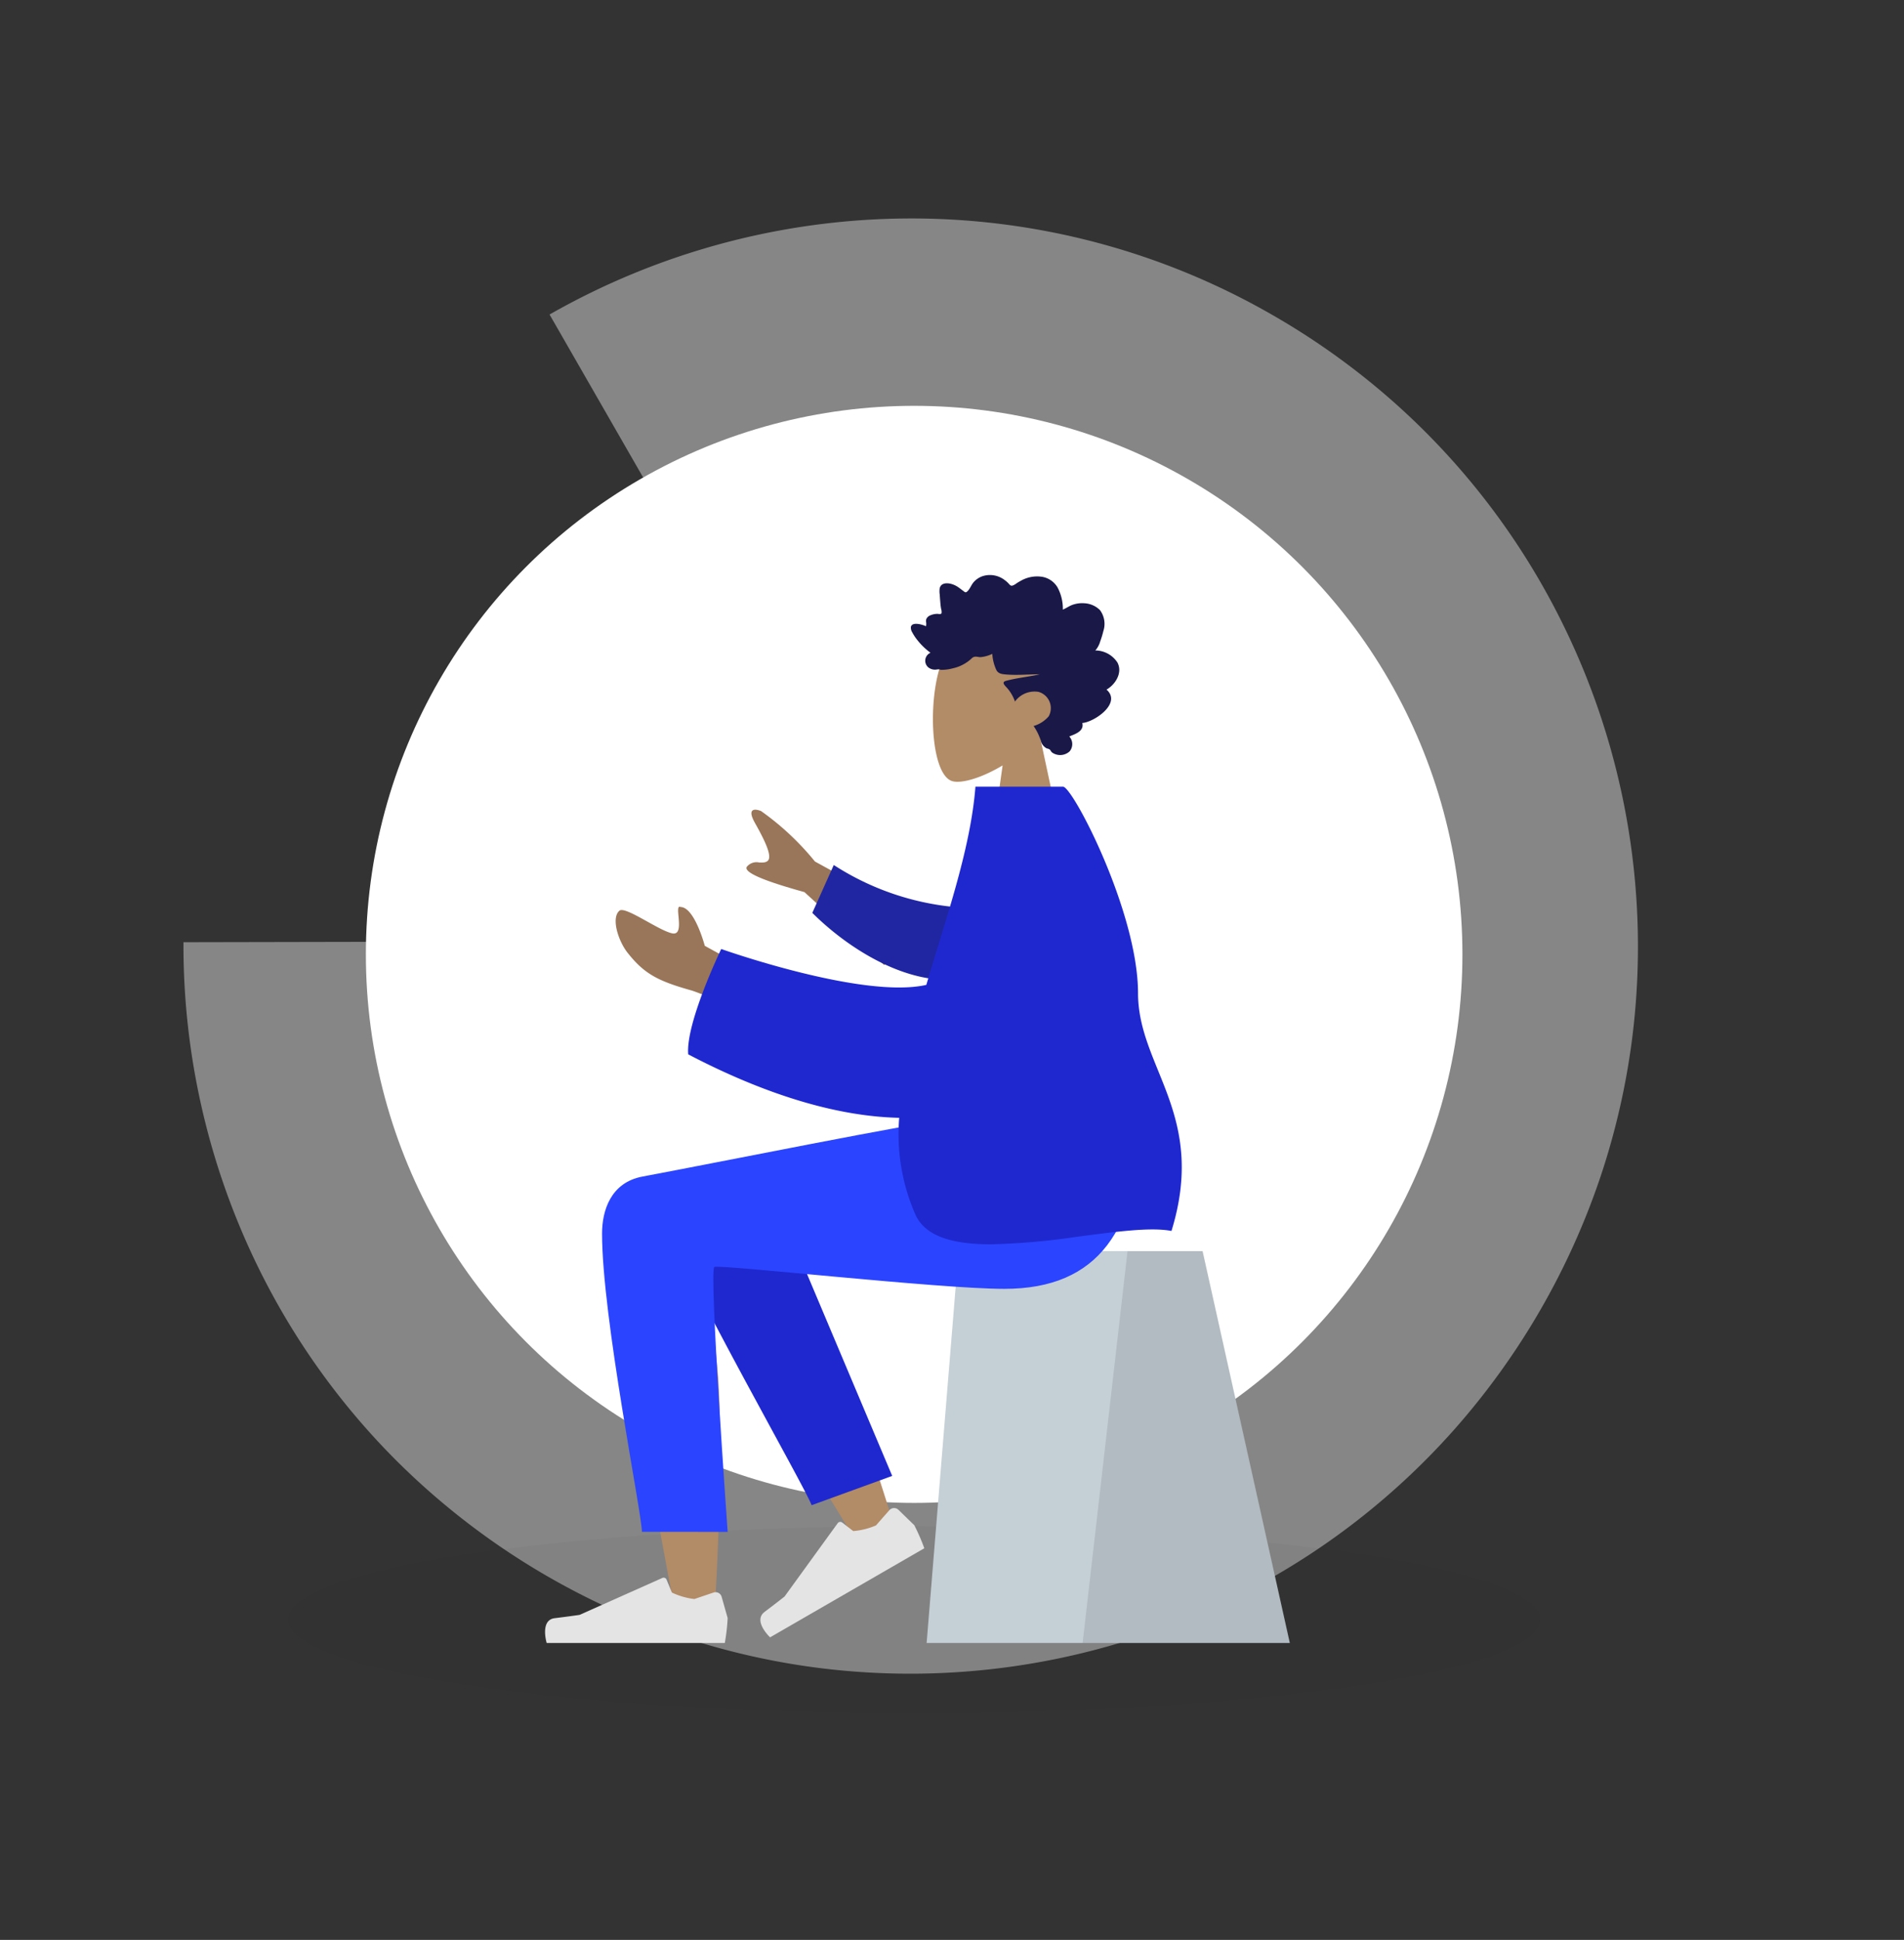 <svg xmlns="http://www.w3.org/2000/svg" width="244.825" height="249.314" viewBox="0 0 244.825 249.314">
  <rect x="0" y="0" width="244.825" height="249.314" fill="#333333" stroke="none"/>
  <defs>
    <style>
      .cls-1, .cls-2 {
        fill: #fff;
      }

      .cls-1 {
        opacity: 0.408;
      }

      .cls-3 {
        fill: #001011;
        opacity: 0.03;
      }

      .cls-4 {
        fill: #b28b67;
      }

      .cls-5 {
        fill: #191847;
      }

      .cls-6 {
        fill: #c5cfd6;
      }

      .cls-7 {
        fill: rgba(0,0,0,0.1);
      }

      .cls-8 {
        fill: #1f28cf;
      }

      .cls-9 {
        fill: #e4e4e4;
      }

      .cls-10 {
        fill: #2b44ff;
      }

      .cls-11 {
        fill: #997659;
      }

      .cls-12 {
        fill: #2026a2;
      }
    </style>
  </defs>
  <g id="home-col-advocacy" transform="translate(-1280.175 -1531.843)">
    <path id="Subtraction_3" data-name="Subtraction 3" class="cls-1" d="M93.5,187a94.187,94.187,0,0,1-18.843-1.9,92.987,92.987,0,0,1-33.433-14.069A93.774,93.774,0,0,1,7.348,129.894,93.03,93.03,0,0,1,1.9,112.344a94.41,94.41,0,0,1,0-37.687A92.987,92.987,0,0,1,15.968,41.223,93.774,93.774,0,0,1,57.106,7.348,93.03,93.03,0,0,1,74.657,1.9,94.261,94.261,0,0,1,118.6,3.408a93.019,93.019,0,0,1,22.519,9.611,94.017,94.017,0,0,1,33.613,34.155L94,94l80.3,46.576A94.048,94.048,0,0,1,140.749,174.2,93.068,93.068,0,0,1,93.5,187Z" transform="translate(1431.5 1781.157) rotate(-150)"/>
    <circle id="Ellipse_3" data-name="Ellipse 3" class="cls-2" cx="70.5" cy="70.5" r="70.5" transform="translate(1327.22 1584)"/>
    <ellipse id="Ellipse_5" data-name="Ellipse 5" class="cls-3" cx="80.5" cy="12" rx="80.5" ry="12" transform="translate(1317.22 1728)"/>
    <g id="Group_17" data-name="Group 17" transform="translate(1350.263 1605.738)">
      <g id="Head" transform="translate(49.874 6.498)">
        <path id="Head-2" data-name="Head" class="cls-4" d="M0,0,3.355,15.639a11,11,0,0,0-2.926,7.9c.61,8.691,12.708,6.779,15.061,2.393s2.074-15.513-.967-16.3c-1.213-.313-3.8.453-6.427,2.038L9.747,0Z" transform="translate(17.056 29.645) rotate(180)"/>
      </g>
      <path id="hair" class="cls-5" d="M-42.281,9.707a3.046,3.046,0,0,0,.635-1.18,11.936,11.936,0,0,0,.407-1.34,2.951,2.951,0,0,0-.445-2.673,3.065,3.065,0,0,0-2.03-.879,3.731,3.731,0,0,0-1.44.182c-.459.151-.854.451-1.3.638A5.81,5.81,0,0,0-47.138,1.6,2.846,2.846,0,0,0-49.257.217a4.2,4.2,0,0,0-2.582.52c-.2.109-.4.222-.59.351a1.653,1.653,0,0,1-.512.281c-.208.049-.312-.071-.447-.224a3.4,3.4,0,0,0-.527-.475,3.105,3.105,0,0,0-2.906-.5,2.7,2.7,0,0,0-1.185.856c-.27.355-.463.917-.836,1.164-.158.1-.27-.034-.414-.137-.216-.154-.423-.325-.642-.475a2.941,2.941,0,0,0-1-.451c-.522-.121-1.244-.093-1.394.592a2.824,2.824,0,0,0,.005.791c.025.356.051.711.082,1.066a7.7,7.7,0,0,0,.1.795,1.163,1.163,0,0,1,.052.545c-.076.177-.425.076-.574.082a2.267,2.267,0,0,0-.863.19.928.928,0,0,0-.522.483.867.867,0,0,0-.014.454,1.355,1.355,0,0,1-.028.466c-.4-.195-1.766-.628-1.939.081a1.109,1.109,0,0,0,.173.7,6.083,6.083,0,0,0,.639.973A8.7,8.7,0,0,0-63.472,10a1.115,1.115,0,0,0-.291,1.868,1.382,1.382,0,0,0,1.015.294,2.243,2.243,0,0,1,.419-.033,1,1,0,0,0,.19.064,5.656,5.656,0,0,0,1.556-.2,5.131,5.131,0,0,0,2.373-1.241.732.732,0,0,1,.549-.252c.2,0,.4.058.608.063a4.382,4.382,0,0,0,1.527-.426,5.762,5.762,0,0,0,.5,2.031c.226.5.7.569,1.161.612,1.482.139,2.969-.016,4.452-.014-1.436.325-2.92.458-4.343.84-.643.173-.152.606.123.907a5.226,5.226,0,0,1,1.023,1.754,3.1,3.1,0,0,1,3.044-1.238,2.172,2.172,0,0,1,1.294,3.136,4.018,4.018,0,0,1-1.944,1.246,6.957,6.957,0,0,1,.975,2.046,1.464,1.464,0,0,0,.729.837.852.852,0,0,1,.385.153c.127.131.157.278.319.39a1.8,1.8,0,0,0,2.231-.172,1.456,1.456,0,0,0-.049-1.909c.689-.287,1.946-.657,1.672-1.731,1.494-.1,5.121-2.522,3.116-4.293,1.1-.622,2.111-2.142,1.4-3.482a3.406,3.406,0,0,0-2.849-1.548" transform="translate(113.032)"/>
      <g id="Seat" transform="translate(49.062 86.906)">
        <path id="Seat_Stuff" data-name="Seat Stuff" class="cls-6" d="M35.484,0H4.111L0,50.357H46.7Z"/>
        <path id="Seat_Stuff-2" data-name="Seat Stuff" class="cls-7" d="M15.424,0H5.775L0,50.357H26.642Z" transform="translate(20.06)"/>
      </g>
      <path id="Skin" class="cls-4" d="M23.2,2.174c-.406,5.137-1.162,22.922-.406,31.154.319,3.475.663,6.78,1,9.717C16.544,30,4.677,10.923,4.677,10.923L0,13.06S5.509,31.21,9.035,38.687c4.024,8.535,7.8,15.844,9.386,18.419,2.5,4.049,6.847,2.636,9.145.185,3.345,2.008,8.957-.572,8.953-3.445-.012-8.595-7.855-49.1-8.265-51.664A2.781,2.781,0,0,0,25.462,0,2.169,2.169,0,0,0,23.2,2.174Z" transform="translate(44.97 135.569) rotate(180)"/>
      <path id="LegLower" class="cls-8" d="M0,0,2.078,41.223c1.5,7.128,14.176,3.82,14.17,0C16.237,32.551,11.027,2.592,11.024.008Z" transform="translate(44.636 115.79) rotate(160)"/>
      <path id="shoe" class="cls-9" d="M1.817,6.484A.812.812,0,0,1,.775,5.937L0,3.206A26.089,26.089,0,0,1,.366,0h22.9s.893,2.952-1.031,3.187-3.2.425-3.2.425L8.4,8.358a.406.406,0,0,1-.541-.216l-.684-1.66a9.2,9.2,0,0,0-2.894-.831Z" transform="translate(49.081 124.905) rotate(150)"/>
      <path id="shoe-2" data-name="shoe" class="cls-9" d="M21.661,2.241a.812.812,0,0,1,1.042.548l.775,2.731a26.089,26.089,0,0,1-.366,3.206H.207S-.686,5.774,1.238,5.538s3.2-.425,3.2-.425L15.08.367a.406.406,0,0,1,.541.216l.684,1.66a9.2,9.2,0,0,0,2.894.831Z" transform="translate(0 128.537)"/>
      <path id="Leg_and_Butt" data-name="Leg and Butt" class="cls-10" d="M0,14.8C0,25.584,5.124,50.751,5.127,53.126l11.024.008s-2.42-33.683-1.716-34.046S43.288,21.9,51.731,21.9C63.905,21.9,68.941,14.222,69.35,0H45.233C40.323.525,14.71,5.692,5.2,7.468,1.125,8.228,0,11.823,0,14.8Z" transform="translate(7.327 69.849)"/>
      <path id="Skin-2" data-name="Skin" class="cls-11" d="M22.076,6.213l6.192,3.4s1.3,4.959,3.115,4.99c.467.218.289-.735.222-1.687s-.024-1.876.849-1.7c1.759.362,6.054,3.556,6.794,2.908,1.095-.96.119-3.906-1.031-5.371-2.15-2.739-3.929-3.676-8.328-4.9A29.225,29.225,0,0,1,22.429,0ZM0,12.727l14.1,7.72a34.871,34.871,0,0,0,6.929,6.485c.7.29,1.911.466.774-1.552s-2.242-4.191-1.663-4.813c.254-.273.676-.258,1.127-.244a1.615,1.615,0,0,0,1.587-.542q.691-1.033-7.4-3.263L5.205,7.14Z" transform="translate(48.803 57.276) rotate(180)"/>
      <path id="Sleeve" class="cls-12" d="M2.236,9.892a34.635,34.635,0,0,1,19.186,2.584l1.762-6.508C17.646,1.977,10.3-.86,4.441.238A5.382,5.382,0,0,0,2.236,9.892Z" transform="translate(56.328 52.95) rotate(-171)"/>
      <path id="Clothes" class="cls-8" d="M13.572.955C8.614,1.6,4,2.244,1.319,1.716c-4.6,14.926,4.29,20.992,4.3,30.543.008,10.459,8.406,26.558,9.642,26.558H26.527c.621-7.983,3.748-16.782,6.315-25.474,8.189-1.859,26.373,4.612,26.373,4.612s4.591-9.5,4.244-13.541C52.874,18.884,43.8,16.419,36.329,16.257a25.721,25.721,0,0,0-2.115-12.51C32.857.862,29.1,0,24.523,0A89.075,89.075,0,0,0,13.572.955Z" transform="translate(81.865 86.025) rotate(180)"/>
    </g>
  </g>
</svg>
